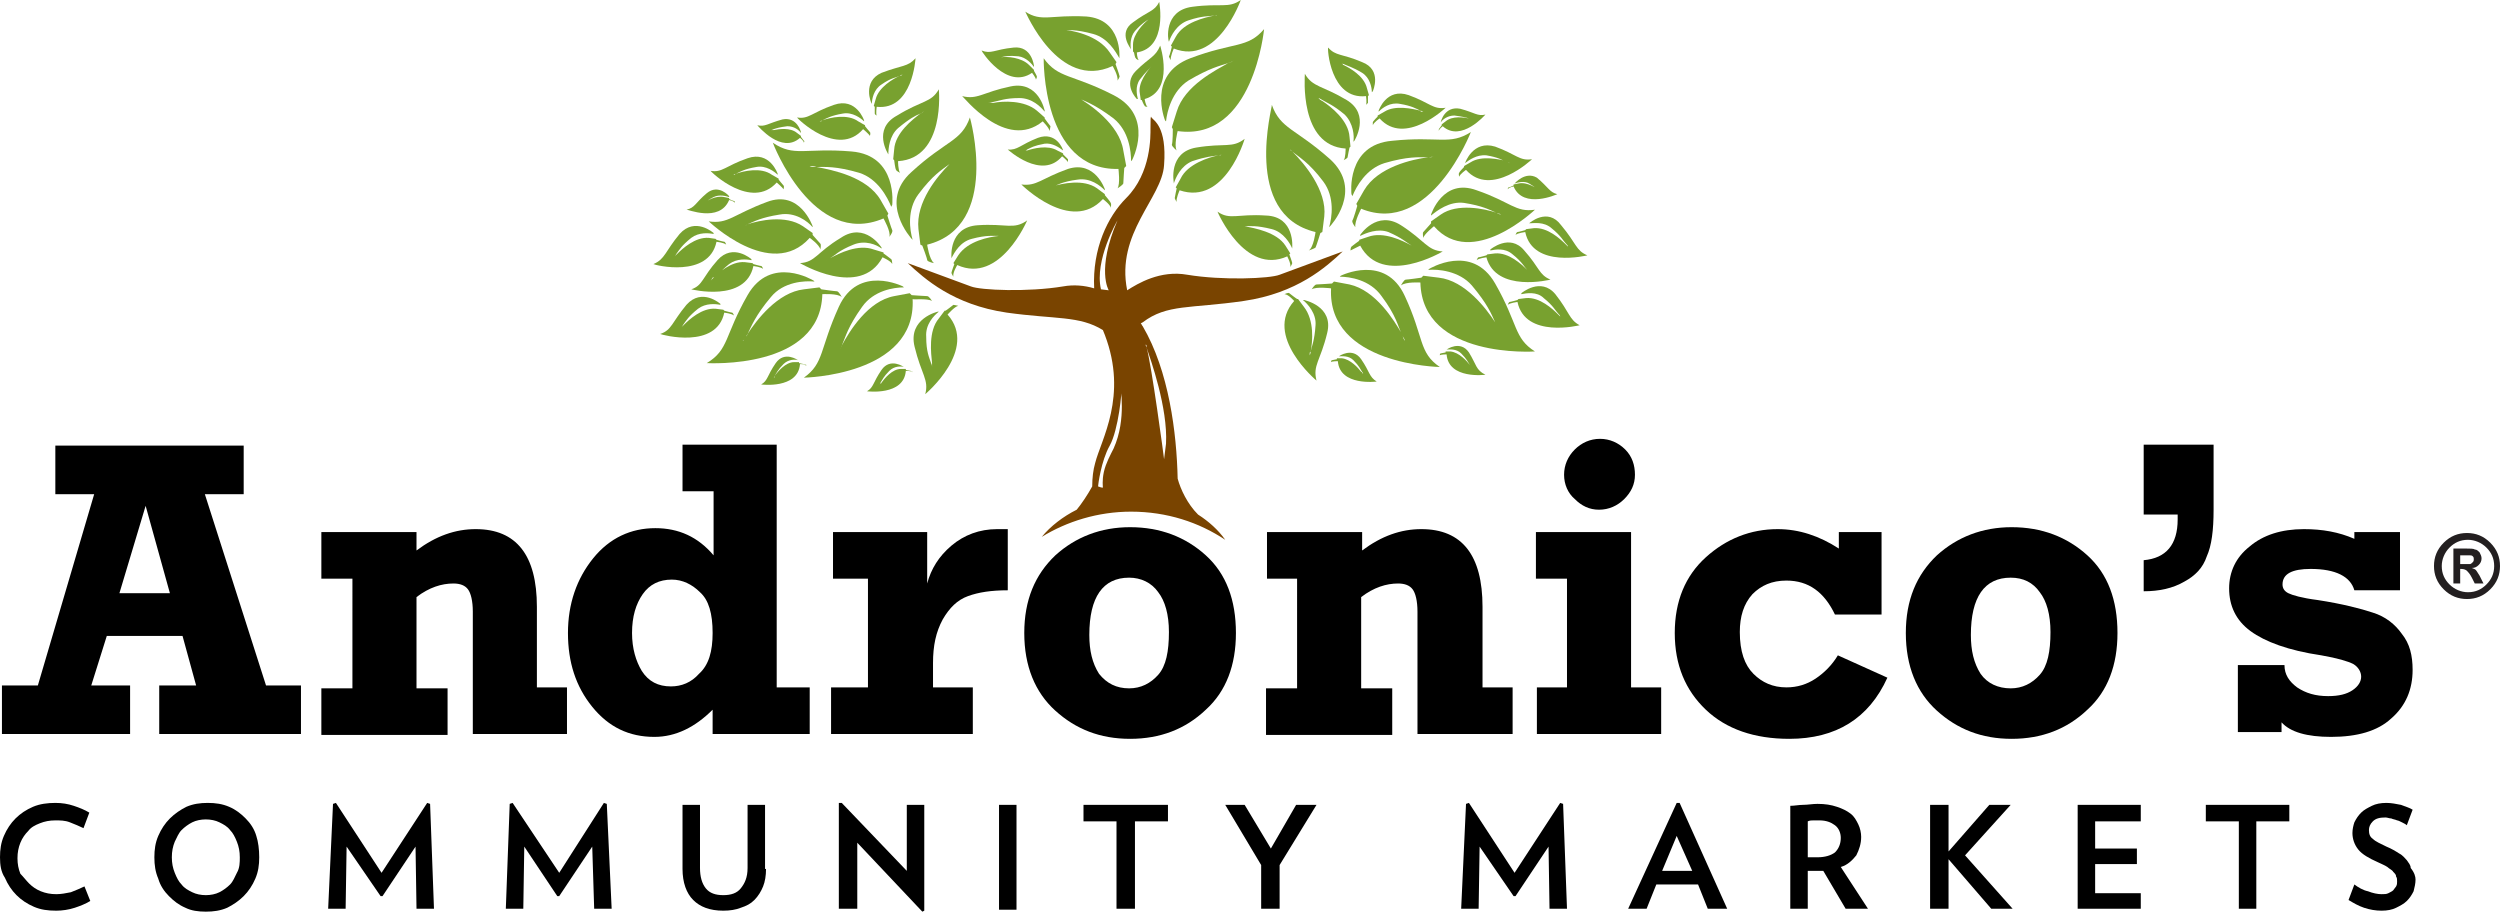 <svg xml:space="preserve" style="enable-background:new 0 0 257.5 93.9;" viewBox="0 0 257.5 93.9" y="0px" x="0px" xmlns:xlink="http://www.w3.org/1999/xlink" xmlns="http://www.w3.org/2000/svg" id="Layer_1" version="1.1">
 <style type="text/css">
  .st0{fill:#794400;}
	.st1{fill:#78A12F;}
	.st2{fill:#231F20;}
 </style>
 <g>
  <g>
   <path d="M128.1,31c5.5-0.8,8.5-3.5,10.2-5.1l-6.5,2.4c-1,0.4-5.9,0.6-9.5,0c-2.8-0.5-5.1,0.9-6.2,1.6
			c-1.2-5.9,3.6-9.5,3.8-12.9c0.3-4-1.1-4.6-1.3-4.9c-0.1-0.3-0.1,0.3-0.1,1.1c0,0.8,0.1,4.6-2.5,7.2c-1.9,1.9-3.5,5.2-3.3,9.3
			c-1-0.3-2.1-0.4-3.2-0.2c-3.6,0.6-8.5,0.4-9.5,0l-6.5-2.4c1.7,1.6,4.7,4.3,10.2,5.1c5,0.7,7.5,0.3,9.9,1.8
			c0.1,0.2,0.1,0.3,0.2,0.5c2.4,6.3-0.4,10.8-1,13.2c-0.2,0.7-0.3,1.5-0.3,2.4c-0.5,0.9-1.1,1.8-1.6,2.4c-1.4,0.7-2.7,1.7-3.6,2.8
			c2.6-1.6,5.8-2.6,9.2-2.6c3.7,0,7,1.1,9.7,2.9c-0.7-1-1.7-1.9-2.8-2.6c-1.1-1.1-1.8-2.6-2.1-3.7c-0.1-4.7-0.9-11.1-3.6-15.7
			c-0.1-0.1-0.1-0.2-0.2-0.3l0.2-0.1C120.2,31.3,122.6,31.8,128.1,31 M114.2,29.9l-0.8-0.1c-0.7-3,1.7-7.1,1.7-7.1
			C112.9,27.8,114.2,29.9,114.2,29.9 M114.7,46.2c-0.3,0.6-0.8,1.5-1,2.4c-0.2,0.9-0.1,1.6-0.1,1.6c0,0.1-0.5-0.1-0.5-0.1
			c0-0.1,0.3-2.6,1.2-4.2c0.9-1.6,1.3-5.7,1.2-6C115.3,39.8,116.1,43.1,114.7,46.2 M118.1,35.8c0.4,1.2,2.2,6.2,2,9.9l-0.2,1.6
			C119.9,47.2,118.6,37.5,118.1,35.8c-0.1-0.2-0.1-0.3-0.1-0.3C118.1,35.5,118.1,35.6,118.1,35.8" class="st0">
   </path>
   <path d="M140.1,25.3c2.3,4.3,8.5,0.6,8.5,0.6c-1.6-0.1-1.8-1.1-4.3-2.7c-2.5-1.6-4.2,1-4.2,1l0,0.1
			c0.6-0.3,1.8-0.8,2.9-0.4c1.4,0.6,1.9,1.1,2.4,1.4c0.2,0.1,0.3,0.2,0.4,0.2c0,0,0.1,0,0,0c0,0,0,0,0,0c-0.1,0-0.2-0.1-0.2-0.1
			c-0.1,0-0.1-0.1-0.2-0.1c-0.9-0.5-2.9-1.5-4.5-0.9l-0.9,0.3l0,0.1c0,0-0.7,0.5-0.8,0.6c-0.1,0.1-0.1,0.4-0.1,0.4
			C139.3,25.7,140.1,25.3,140.1,25.3" class="st1">
   </path>
   <path d="M132.9,27.5c0,0,0.2-0.3,0.2-0.4c0-0.1-0.3-0.9-0.3-0.9l0.1-0.1l-0.5-0.8c-0.9-1.4-3.2-1.8-4.2-2
			c-0.1,0-0.1,0-0.2,0c0,0-0.2,0-0.2,0c0,0-0.1,0-0.1,0c0,0,0,0,0.1,0c0.1,0,0.2,0,0.4,0c0.6,0,1.2-0.1,2.8,0.3
			c1.2,0.3,1.9,1.5,2.1,2l0-0.1c0,0,0.3-3.2-2.7-3.3c-3-0.2-3.7,0.5-5-0.4c0,0,2.8,6.6,7.2,4.6C132.5,26.3,133,27.1,132.9,27.5" class="st1">
   </path>
   <path d="M140.7,9.9c0,0,0.1,0.7,0,0.9c0,0,0.2-0.2,0.2-0.2c0-0.1,0-0.7,0-0.7l0.1-0.1l-0.2-0.7
			c-0.3-1.3-1.8-2.1-2.4-2.4c0,0-0.1,0-0.1-0.1c0,0-0.1-0.1-0.2-0.1c0,0,0,0,0,0c0,0,0,0,0,0c0.1,0,0.2,0.1,0.3,0.1
			c0.4,0.2,0.9,0.3,1.9,0.9c0.8,0.5,1,1.5,1,2l0.1-0.1c0,0,1-2.2-1.1-3c-2.1-0.9-2.7-0.6-3.5-1.5C136.7,4.9,137,10.3,140.7,9.9" class="st1">
   </path>
   <path d="M135.5,23.9c0,0-0.2,1.6-0.7,1.9c0,0,0.6-0.2,0.7-0.3c0.1-0.2,0.5-1.5,0.5-1.5l0.2-0.1l0.2-1.6
			c0.3-2.7-2.1-5.5-3.3-6.7c-0.1-0.1-0.2-0.1-0.2-0.2c0,0-0.2-0.2-0.3-0.3c0,0-0.1-0.1-0.1-0.1c0,0,0,0,0.1,0.1
			c0.1,0.1,0.3,0.3,0.5,0.5c0.7,0.6,1.7,1.1,3.2,3.1c1.2,1.6,0.9,3.7,0.6,4.7l0.1-0.1c0,0,3.5-3.7,0-6.9c-3.6-3.2-5.1-3.1-6-5.6
			C131.1,10.9,127.9,22.1,135.5,23.9" class="st1">
   </path>
   <path d="M138.6,15.3c0,0,0,1-0.2,1.2c0,0,0.4-0.2,0.4-0.3c0-0.1,0.2-1,0.2-1l0.1-0.1l-0.1-1c-0.1-1.7-1.9-3.1-2.8-3.7
			c-0.1,0-0.1-0.1-0.2-0.1c0,0-0.1-0.1-0.2-0.2c0,0,0,0-0.1,0c0,0,0,0,0.1,0c0.1,0,0.2,0.1,0.4,0.2c0.5,0.3,1.1,0.5,2.3,1.5
			c0.9,0.9,1,2.2,0.9,2.8l0.1-0.1c0,0,1.7-2.7-0.8-4.2c-2.5-1.5-3.5-1.3-4.3-2.7C134.4,7.9,133.8,15,138.6,15.3" class="st1">
   </path>
   <path d="M158.1,21.6c-2,0.3-2.5-0.8-6-2c-3.5-1.3-4.7,2.5-4.7,2.5l0,0.1c0.6-0.5,1.9-1.5,3.4-1.3
			c1.9,0.3,2.6,0.7,3.3,1c0.2,0.1,0.4,0.1,0.5,0.2c0.1,0,0.1,0,0.1,0c0,0,0,0-0.1,0c-0.1,0-0.3-0.1-0.3-0.1c-0.1,0-0.1-0.1-0.2-0.1
			c-1.2-0.4-4-1-5.7,0.2l-1,0.7l0,0.2c0,0-0.7,0.8-0.8,0.9c-0.1,0.1,0,0.6,0,0.6c0.1-0.4,1.1-1.2,1.1-1.2
			C151.6,27.8,158.1,21.6,158.1,21.6" class="st1">
   </path>
   <path d="M141.4,12.9c0.1-0.3,0.7-0.7,0.7-0.7c2.6,2.9,6.8-1.1,6.8-1.1c-1.3,0.2-1.6-0.5-3.8-1.3
			c-2.3-0.8-3.1,1.6-3.1,1.6l0,0.1c0.4-0.4,1.2-1,2.2-0.8c1.2,0.2,1.7,0.5,2.1,0.7c0.1,0,0.3,0.1,0.3,0.1c0,0,0.1,0,0.1,0
			c0,0,0,0-0.1,0c-0.1,0-0.2,0-0.2,0c0,0-0.1,0-0.1-0.1c-0.8-0.2-2.6-0.6-3.7,0.1l-0.7,0.4l0,0.1c0,0-0.5,0.5-0.5,0.6
			C141.4,12.6,141.4,12.9,141.4,12.9" class="st1">
   </path>
   <path d="M150.9,16.8L150.9,16.8c0.4-0.3,1.2-0.9,2.2-0.8c1.2,0.2,1.7,0.5,2.1,0.7c0.1,0,0.3,0.1,0.3,0.1
			c0,0,0.1,0,0.1,0c0,0,0,0-0.1,0c-0.1,0-0.2-0.1-0.2-0.1c0,0-0.1,0-0.1-0.1c-0.8-0.2-2.6-0.6-3.7,0.1l-0.7,0.4l0,0.1
			c0,0-0.5,0.5-0.5,0.6c-0.1,0.1,0,0.4,0,0.4c0.1-0.3,0.7-0.7,0.7-0.7c2.6,2.9,6.8-1.1,6.8-1.1c-1.3,0.2-1.6-0.5-3.8-1.3
			C151.7,14.4,150.9,16.8,150.9,16.8" class="st1">
   </path>
   <path d="M156,18.9L156,18.9c0.3-0.1,1-0.3,1.5,0c0.7,0.4,0.9,0.7,1.2,0.9c0.1,0.1,0.2,0.1,0.2,0.1c0,0,0,0,0,0
			c0,0,0,0,0,0c0,0-0.1-0.1-0.1-0.1c0,0-0.1,0-0.1-0.1c-0.4-0.3-1.4-1-2.3-0.8l-0.5,0.1l0,0.1c0,0-0.4,0.2-0.5,0.2
			c-0.1,0-0.1,0.2-0.1,0.2c0.1-0.2,0.6-0.3,0.6-0.3c1,2.4,4.5,0.8,4.5,0.8c-0.8-0.2-0.9-0.7-2.1-1.7C157.1,17.6,156,18.9,156,18.9" class="st1">
   </path>
   <path d="M151.3,36.3C150.4,35,149,36,149,36l0,0c0.3,0,1-0.1,1.5,0.4c0.6,0.6,0.7,0.9,0.9,1.2
			c0.1,0.1,0.1,0.2,0.2,0.2c0,0-0.1-0.1-0.1-0.1c0,0,0-0.1-0.1-0.1c-0.3-0.4-1.1-1.3-2-1.4l-0.5,0l0,0.1c0,0-0.5,0.1-0.5,0.1
			c-0.1,0-0.1,0.2-0.1,0.2c0.1-0.1,0.7-0.1,0.7-0.1c0.2,2.6,4,2.1,4,2.1C152,38.1,152.1,37.6,151.3,36.3" class="st1">
   </path>
   <path d="M140.2,37c-0.9-1.3-2.3-0.3-2.3-0.3l0,0c0.3,0,1-0.1,1.5,0.4c0.6,0.6,0.7,0.9,0.9,1.2
			c0.1,0.1,0.1,0.2,0.1,0.2c0,0-0.1-0.1-0.1-0.1c0,0,0-0.1-0.1-0.1c-0.3-0.4-1.1-1.3-2-1.4l-0.5,0l0,0.1c0,0-0.5,0.1-0.5,0.1
			c-0.1,0-0.1,0.2-0.1,0.2c0.1-0.1,0.7-0.1,0.7-0.1c0.2,2.6,4,2.1,4,2.1C141,38.8,141.1,38.3,140.2,37" class="st1">
   </path>
   <path d="M148.4,12.6c0.2-0.3,0.7-0.7,1.4-0.7c0.8,0.1,1.2,0.2,1.5,0.3c0.1,0,0.2,0,0.2,0c0,0,0.1,0,0,0c0,0,0,0,0,0
			c-0.1,0-0.1,0-0.1,0c0,0-0.1,0-0.1,0c-0.5-0.1-1.7-0.3-2.4,0.3l-0.4,0.3l0,0.1c0,0-0.3,0.4-0.3,0.4c0,0,0,0.2,0,0.2
			c0-0.2,0.4-0.5,0.4-0.5c1.9,1.7,4.4-1.2,4.4-1.2c-0.8,0.2-1.1-0.2-2.6-0.6C148.8,10.9,148.4,12.5,148.4,12.6L148.4,12.6z" class="st1">
   </path>
   <path d="M159.7,28.8c-1.2-0.5-1.1-1.2-2.7-3c-1.5-1.8-3.5-0.1-3.5-0.1l0,0.1c0.5-0.1,1.5-0.3,2.3,0.4
			c1,0.8,1.2,1.3,1.5,1.6c0.1,0.1,0.2,0.2,0.2,0.2c0,0,0.1,0.1,0,0c0,0,0,0,0,0c-0.1-0.1-0.1-0.1-0.1-0.1c0,0-0.1-0.1-0.1-0.1
			c-0.6-0.6-1.9-1.8-3.3-1.7l-0.8,0.1l-0.1,0.1c0,0-0.7,0.2-0.8,0.2c-0.1,0-0.2,0.3-0.2,0.3c0.2-0.2,1-0.3,1-0.3
			C154.1,30.2,159.7,28.8,159.7,28.8" class="st1">
   </path>
   <path d="M157.5,23L157.5,23c0.5,0,1.5-0.2,2.3,0.5c1,0.8,1.2,1.3,1.5,1.6c0.1,0.1,0.2,0.2,0.2,0.3c0,0,0.1,0.1,0,0
			c0,0,0,0,0,0c-0.1-0.1-0.1-0.1-0.1-0.1c0,0-0.1-0.1-0.1-0.1c-0.6-0.6-1.9-1.8-3.3-1.7l-0.8,0.1l-0.1,0.1c0,0-0.7,0.2-0.8,0.2
			c-0.1,0-0.2,0.3-0.2,0.3c0.2-0.2,1-0.3,1-0.3c0.8,3.8,6.4,2.4,6.4,2.4c-1.2-0.5-1.1-1.2-2.7-3.1C159.4,21.3,157.5,23,157.5,23" class="st1">
   </path>
   <path d="M160.2,30.3c-1.5-1.8-3.5-0.1-3.5-0.1l0,0.1c0.5-0.1,1.6-0.3,2.3,0.4c1,0.8,1.2,1.3,1.5,1.6
			c0.1,0.1,0.2,0.2,0.2,0.3c0,0,0.1,0.1,0,0c0,0,0,0,0,0c-0.1-0.1-0.1-0.1-0.1-0.1c0,0-0.1-0.1-0.1-0.1c-0.6-0.6-1.9-1.8-3.3-1.7
			l-0.8,0.1l-0.1,0.1c0,0-0.7,0.2-0.8,0.2c-0.1,0-0.2,0.3-0.2,0.3c0.2-0.2,1-0.3,1-0.3c0.8,3.8,6.4,2.4,6.4,2.4
			C161.6,32.9,161.7,32.2,160.2,30.3" class="st1">
   </path>
   <path d="M151.5,13.6c-2.2,1.4-3.3,0.4-8.1,0.9c-4.8,0.4-4.2,5.5-4.2,5.5l0.1,0.2c0.4-1,1.4-2.8,3.3-3.4
			c2.4-0.7,3.5-0.6,4.5-0.6c0.3,0,0.5-0.1,0.7-0.1c0.1,0,0.2,0,0.1,0c0,0-0.1,0-0.1,0c-0.2,0-0.4,0.1-0.4,0.1c-0.1,0-0.2,0-0.3,0
			c-1.6,0.2-5.2,1-6.6,3.4l-0.8,1.4l0.1,0.2c0,0-0.4,1.4-0.5,1.5c-0.1,0.2,0.3,0.7,0.3,0.7c-0.1-0.6,0.6-1.9,0.6-1.9
			C147.3,24.4,151.5,13.6,151.5,13.6" class="st1">
   </path>
   <path d="M154,29.2c-2.4-4.2-6.8-1.5-6.8-1.5l-0.1,0.1c1-0.1,3.2,0.1,4.5,1.6c1.6,1.9,2,2.9,2.4,3.8
			c0.2,0.3,0.3,0.5,0.4,0.6c0.1,0.1,0.1,0.1,0.1,0.1c0,0,0,0-0.1-0.1c-0.1-0.1-0.2-0.3-0.2-0.3c-0.1-0.1-0.1-0.2-0.2-0.3
			c-0.9-1.4-3.1-4.3-5.8-4.6l-1.6-0.2l-0.2,0.2c0,0-1.4,0.2-1.6,0.2c-0.2,0-0.5,0.6-0.5,0.6c0.5-0.4,2-0.3,2-0.3
			c0.2,7.9,11.8,7.1,11.8,7.1C155.9,34.8,156.4,33.4,154,29.2" class="st1">
   </path>
   <path d="M134.3,30.9l-0.1,0c0.5,0.4,1.4,1.4,1.3,2.6c-0.1,1.6-0.4,2.2-0.5,2.7c0,0.2-0.1,0.4-0.1,0.4
			c0,0.1,0,0.1,0,0.1c0,0,0,0,0-0.1c0-0.1,0-0.2,0-0.2c0-0.1,0-0.1,0.1-0.2c0.2-1,0.4-3.2-0.7-4.6l-0.6-0.8l-0.1,0
			c0,0-0.7-0.5-0.8-0.6c-0.1-0.1-0.5,0.1-0.5,0.1c0.4,0,1,0.7,1,0.7c-3.2,3.6,2.3,8.2,2.3,8.2c-0.4-1.6,0.4-2,1.1-4.9
			C137.4,31.5,134.3,30.9,134.3,30.9" class="st1">
   </path>
   <path d="M144.7,30.5c-2-4.4-6.6-2.1-6.6-2.1l-0.1,0.1c1,0,3.1,0.3,4.3,2c1.5,2,1.7,3.1,2.1,4c0.2,0.3,0.3,0.5,0.3,0.6
			c0,0.1,0.1,0.1,0.1,0.1c0,0,0,0-0.1-0.1c-0.1-0.1-0.2-0.4-0.2-0.4c0-0.1-0.1-0.2-0.1-0.3c-0.8-1.4-2.7-4.5-5.4-5.1l-1.6-0.3
			l-0.2,0.2c0,0-1.4,0.1-1.6,0.1c-0.2,0-0.5,0.5-0.5,0.5c0.5-0.3,2-0.1,2-0.1c-0.4,7.9,11.2,8.1,11.2,8.1
			C146.1,36.3,146.7,34.8,144.7,30.5" class="st1">
   </path>
   <path d="M114.6,6.8c0,0,0.6,1,0.5,1.5c0,0,0.3-0.4,0.2-0.5c0-0.1-0.4-1.2-0.4-1.2l0.1-0.2l-0.7-1
			c-1.2-1.8-3.9-2.3-5.2-2.4c-0.1,0-0.2,0-0.2,0c0,0-0.2,0-0.3,0c0,0-0.1,0-0.1,0c0,0,0,0,0.1,0c0.1,0,0.3,0,0.6,0.1
			c0.7,0,1.6-0.1,3.4,0.4c1.5,0.4,2.3,1.8,2.7,2.5l0-0.1c0,0,0.3-3.9-3.4-4.2c-3.7-0.2-4.6,0.6-6.3-0.5C105.6,1.1,109,9.4,114.6,6.8" class="st1">
   </path>
   <path d="M90.9,26.5c0,0,0.9,0.4,1,0.7c0,0,0-0.4-0.1-0.5c-0.1-0.1-0.8-0.6-0.8-0.6l0-0.1L90,25.7
			c-1.6-0.6-3.6,0.4-4.5,0.9c-0.1,0-0.1,0.1-0.2,0.1c0,0-0.1,0.1-0.2,0.1c0,0-0.1,0-0.1,0c0,0,0,0,0.1,0c0.1,0,0.2-0.1,0.4-0.2
			c0.5-0.3,0.9-0.8,2.4-1.4c1.2-0.5,2.4,0,2.9,0.4l0-0.1c0,0-1.7-2.7-4.2-1C84.1,26,84,27,82.4,27.1C82.4,27.1,88.6,30.8,90.9,26.5" class="st1">
   </path>
   <path d="M100.7,23.2c-3,0.2-2.7,3.3-2.7,3.3l0,0.1c0.3-0.6,0.9-1.7,2.1-2c1.5-0.4,2.2-0.3,2.8-0.3c0.2,0,0.4,0,0.5,0
			c0,0,0.1,0,0.1,0c0,0,0,0-0.1,0c-0.1,0-0.3,0-0.3,0c-0.1,0-0.1,0-0.2,0c-1,0.1-3.2,0.5-4.2,2l-0.5,0.8l0.1,0.1
			c0,0-0.3,0.8-0.3,0.9c0,0.1,0.2,0.4,0.2,0.4c-0.1-0.4,0.4-1.2,0.4-1.2c4.4,2,7.2-4.6,7.2-4.6C104.4,23.7,103.7,23,100.7,23.2" class="st1">
   </path>
   <path d="M89.8,10.7c0-0.5,0.2-1.5,1-2c1-0.7,1.5-0.7,1.9-0.9c0.1-0.1,0.2-0.1,0.3-0.1c0,0,0.1,0,0.1,0c0,0,0,0-0.1,0
			c-0.1,0-0.2,0.1-0.2,0.1c0,0-0.1,0-0.1,0C92,8.1,90.5,9,90.2,10.2L90,10.9l0.1,0.1c0,0,0,0.7,0,0.7c0,0.1,0.2,0.2,0.2,0.2
			c-0.1-0.2,0-0.9,0-0.9C94,11.4,94.3,6,94.3,6c-0.8,0.9-1.4,0.7-3.5,1.5C88.8,8.4,89.7,10.6,89.8,10.7L89.8,10.7z" class="st1">
   </path>
   <path d="M93.9,24.6l0.1,0.1c-0.3-1-0.6-3.1,0.6-4.7c1.5-2,2.4-2.5,3.2-3.1c0.2-0.2,0.4-0.4,0.5-0.5
			c0.1-0.1,0.1-0.1,0.1-0.1c0,0,0,0-0.1,0.1c-0.1,0.1-0.3,0.3-0.3,0.3c-0.1,0.1-0.2,0.1-0.2,0.2c-1.2,1.2-3.5,3.9-3.2,6.7l0.2,1.6
			l0.2,0.1c0,0,0.5,1.3,0.5,1.5c0.1,0.2,0.7,0.3,0.7,0.3c-0.5-0.4-0.7-1.9-0.7-1.9c7.6-1.9,4.4-13.1,4.4-13.1
			c-0.9,2.5-2.4,2.3-6,5.6C90.4,20.8,93.9,24.6,93.9,24.6" class="st1">
   </path>
   <path d="M91.5,15.9L91.5,15.9c0-0.6,0.1-1.9,1-2.7c1.2-1,1.8-1.3,2.3-1.5c0.2-0.1,0.3-0.2,0.4-0.3c0,0,0.1-0.1,0,0
			c0,0,0,0,0,0c-0.1,0.1-0.2,0.2-0.2,0.2c-0.1,0-0.1,0.1-0.2,0.1c-0.8,0.6-2.6,2-2.7,3.7l-0.1,1l0.1,0.1c0,0,0.1,0.9,0.2,1
			c0,0.1,0.4,0.3,0.4,0.3c-0.2-0.3-0.2-1.2-0.2-1.2c4.9-0.3,4.2-7.4,4.2-7.4c-0.8,1.4-1.7,1.1-4.3,2.7
			C89.8,13.3,91.5,15.9,91.5,15.9" class="st1">
   </path>
   <path d="M83.4,24.5c0,0,1,0.7,1.1,1.2c0,0,0.1-0.5,0-0.6c-0.1-0.1-0.8-0.9-0.8-0.9l0-0.2l-1-0.7
			c-1.8-1.2-4.5-0.6-5.7-0.2c-0.1,0-0.1,0.1-0.2,0.1c0,0-0.2,0-0.3,0.1c0,0-0.1,0-0.1,0c0,0,0,0,0.1,0c0.1,0,0.3-0.1,0.5-0.2
			c0.7-0.3,1.4-0.7,3.3-1c1.6-0.3,2.9,0.7,3.4,1.3l0-0.1c0,0-1.3-3.8-4.7-2.5c-3.5,1.3-4,2.3-6,2C72.9,22.7,79.4,29,83.4,24.5" class="st1">
   </path>
   <path d="M88.9,13.3c0,0,0.6,0.5,0.7,0.7c0,0,0.1-0.3,0-0.4c-0.1-0.1-0.5-0.6-0.5-0.6l0-0.1l-0.7-0.4
			c-1.1-0.8-2.9-0.4-3.7-0.1c0,0-0.1,0-0.1,0.1c0,0-0.1,0-0.2,0c0,0-0.1,0-0.1,0c0,0,0,0,0.1,0c0.1,0,0.2-0.1,0.3-0.1
			c0.4-0.2,0.9-0.5,2.1-0.7c1-0.2,1.9,0.5,2.2,0.8l0-0.1c0,0-0.8-2.4-3.1-1.6c-2.3,0.8-2.6,1.5-3.8,1.3
			C82.1,12.2,86.3,16.3,88.9,13.3" class="st1">
   </path>
   <path d="M80,18.8c0,0,0.6,0.5,0.7,0.7c0,0,0.1-0.3,0-0.4c-0.1-0.1-0.5-0.6-0.5-0.6l0-0.1L79.5,18
			c-1.1-0.8-2.9-0.4-3.7-0.1c0,0-0.1,0-0.1,0.1c0,0-0.1,0-0.2,0c0,0,0,0-0.1,0c0,0,0,0,0.1,0c0.1,0,0.2-0.1,0.3-0.1
			c0.4-0.2,0.9-0.5,2.1-0.7c1-0.2,1.9,0.5,2.2,0.8l0-0.1c0,0-0.8-2.4-3.1-1.6c-2.3,0.8-2.6,1.5-3.8,1.3C73.2,17.7,77.4,21.7,80,18.8" class="st1">
   </path>
   <path d="M75.1,20.6c0,0,0.5,0.1,0.6,0.3c0,0,0-0.2-0.1-0.2c-0.1,0-0.5-0.2-0.5-0.2l0-0.1l-0.5-0.1
			c-0.9-0.2-1.9,0.4-2.3,0.8c0,0-0.1,0-0.1,0.1c0,0-0.1,0.1-0.1,0.1c0,0,0.1-0.1,0.2-0.1c0.2-0.2,0.4-0.5,1.2-0.9
			c0.6-0.3,1.3-0.1,1.6,0l0-0.1c0,0-1.1-1.3-2.3-0.3c-1.2,1-1.2,1.5-2.1,1.7C70.7,21.5,74.1,23,75.1,20.6" class="st1">
   </path>
   <path d="M82.8,37.5c-0.1,0-0.5-0.1-0.5-0.1l0-0.1l-0.5,0c-0.9,0-1.7,1-2,1.4c0,0,0,0,0,0.1c0,0,0,0.1-0.1,0.1
			c0,0,0,0,0,0c0,0,0,0,0,0c0,0,0.1-0.1,0.1-0.2c0.2-0.3,0.3-0.6,0.9-1.2c0.5-0.5,1.2-0.5,1.5-0.4l0,0c0,0-1.4-1-2.3,0.3
			c-0.9,1.3-0.8,1.8-1.5,2.2c0,0,3.8,0.5,4-2.1c0,0,0.5,0,0.7,0.1C82.9,37.7,82.8,37.5,82.8,37.5" class="st1">
   </path>
   <path d="M93.8,38.2c-0.1,0-0.5-0.1-0.5-0.1l0-0.1l-0.5,0c-0.9,0-1.7,1-2,1.4c0,0,0,0.1-0.1,0.1c0,0-0.1,0.1-0.1,0.1
			c0,0,0.1-0.1,0.1-0.2c0.2-0.3,0.3-0.6,0.9-1.2c0.5-0.5,1.2-0.5,1.5-0.4l0,0c0,0-1.4-1-2.3,0.3c-0.9,1.3-0.8,1.8-1.5,2.2
			c0,0,3.8,0.5,4-2.1c0,0,0.5,0,0.7,0.1C93.9,38.4,93.9,38.2,93.8,38.2" class="st1">
   </path>
   <path d="M82.4,14.2c0,0,0.4,0.3,0.4,0.5c0,0,0.1-0.2,0-0.2c0,0-0.3-0.4-0.3-0.4l0-0.1l-0.4-0.3
			c-0.7-0.6-1.9-0.4-2.4-0.3c0,0-0.1,0-0.1,0c0,0-0.1,0-0.2,0c0,0,0.1,0,0.3-0.1c0.3-0.1,0.6-0.2,1.4-0.3c0.7,0,1.2,0.4,1.4,0.7
			l0-0.1c0,0-0.4-1.6-1.9-1.3c-1.5,0.4-1.8,0.8-2.6,0.6C78.1,13,80.5,15.9,82.4,14.2" class="st1">
   </path>
   <path d="M75.1,27.2c0.8-0.6,1.8-0.5,2.3-0.4l0-0.1c0,0-1.9-1.7-3.5,0.1c-1.6,1.8-1.5,2.6-2.7,3c0,0,5.6,1.4,6.4-2.4
			c0,0,0.8,0.1,1,0.3c0,0-0.1-0.3-0.2-0.3c-0.1,0-0.8-0.2-0.8-0.2l-0.1-0.1l-0.8-0.1c-1.4-0.1-2.7,1.1-3.3,1.7c0,0-0.1,0.1-0.1,0.1
			c0,0-0.1,0.1-0.1,0.1c0,0,0,0,0,0c0,0,0,0,0,0c0,0,0.1-0.1,0.2-0.3C73.9,28.5,74.1,28,75.1,27.2" class="st1">
   </path>
   <path d="M73.8,24.9c0,0,0.8,0.1,1,0.3c0,0-0.1-0.3-0.2-0.3c-0.1,0-0.8-0.2-0.8-0.2l-0.1-0.1L73,24.5
			c-1.4-0.1-2.7,1.1-3.3,1.7c0,0-0.1,0.1-0.1,0.1c0,0-0.1,0.1-0.1,0.1c0,0,0,0,0,0c0,0,0,0,0,0c0,0,0.1-0.1,0.2-0.3
			c0.3-0.4,0.5-0.8,1.5-1.6c0.8-0.6,1.8-0.5,2.3-0.4l0-0.1c0,0-1.9-1.7-3.5,0.1c-1.5,1.8-1.5,2.6-2.7,3.1
			C67.4,27.3,73,28.7,73.8,24.9" class="st1">
   </path>
   <path d="M74.6,32.2c0,0,0.8,0.1,1,0.3c0,0-0.1-0.3-0.2-0.3c-0.1,0-0.8-0.2-0.8-0.2l-0.1-0.1l-0.8-0.1
			c-1.4-0.1-2.7,1.1-3.3,1.7c0,0-0.1,0.1-0.1,0.1c0,0-0.1,0.1-0.1,0.1c0,0,0,0,0,0c0,0,0,0,0,0c0,0,0.1-0.1,0.2-0.3
			c0.3-0.4,0.5-0.8,1.5-1.6c0.8-0.6,1.8-0.5,2.3-0.4l0-0.1c0,0-1.9-1.7-3.5,0.1c-1.5,1.8-1.5,2.6-2.7,3C68.2,34.5,73.8,36,74.6,32.2" class="st1">
   </path>
   <path d="M91.8,21.3l0.1-0.2c0,0,0.6-5.1-4.2-5.5c-4.8-0.4-5.9,0.6-8.1-0.9c0,0,4.1,10.9,11.4,7.8c0,0,0.8,1.4,0.6,1.9
			c0,0,0.4-0.5,0.3-0.7c-0.1-0.2-0.5-1.5-0.5-1.5l0.1-0.2l-0.8-1.4c-1.4-2.4-5-3.1-6.6-3.4c-0.1,0-0.2,0-0.3,0c0,0-0.3,0-0.4-0.1
			c-0.1,0-0.1,0-0.1,0c0,0,0,0,0.1,0c0.1,0,0.4,0,0.7,0.1c0.9,0,2-0.1,4.4,0.6C90.4,18.4,91.4,20.3,91.8,21.3" class="st1">
   </path>
   <path d="M84.7,30.3c0,0,1.6-0.1,2,0.3c0,0-0.3-0.6-0.5-0.6c-0.2,0-1.6-0.2-1.6-0.2l-0.2-0.2l-1.6,0.2
			c-2.7,0.3-4.9,3.2-5.8,4.6c0,0.1-0.1,0.2-0.2,0.3c0,0-0.1,0.2-0.2,0.3c0,0.1-0.1,0.1-0.1,0.1c0,0,0,0,0.1-0.1
			c0.1-0.1,0.2-0.3,0.4-0.6c0.4-0.8,0.8-1.9,2.4-3.8c1.3-1.6,3.5-1.7,4.5-1.6l-0.1-0.1c0,0-4.4-2.7-6.8,1.5c-2.4,4.2-1.9,5.6-4.2,7
			C72.9,37.4,84.5,38.1,84.7,30.3" class="st1">
   </path>
   <path d="M98.7,31.5c0,0-0.4-0.1-0.5-0.1c-0.1,0.1-0.8,0.6-0.8,0.6l-0.1,0l-0.6,0.8c-1.1,1.3-0.8,3.6-0.7,4.6
			c0,0.1,0,0.1,0,0.2c0,0,0,0.1,0,0.2c0,0,0,0.1,0,0.1c0,0,0,0,0-0.1c0-0.1,0-0.2-0.1-0.4c-0.2-0.6-0.5-1.2-0.5-2.7
			c-0.1-1.3,0.8-2.2,1.3-2.6l-0.1,0c0,0-3.1,0.7-2.4,3.6c0.7,2.9,1.5,3.4,1.1,4.9c0,0,5.5-4.6,2.3-8.2
			C97.7,32.3,98.3,31.6,98.7,31.5" class="st1">
   </path>
   <path d="M96,31c0,0-0.3-0.5-0.5-0.5c-0.2,0-1.6-0.1-1.6-0.1l-0.2-0.2l-1.6,0.3c-2.7,0.5-4.6,3.6-5.4,5.1
			c0,0.1-0.1,0.2-0.1,0.3c0,0-0.1,0.2-0.2,0.4c0,0,0,0.1,0,0.1c0,0,0,0,0-0.1c0.1-0.1,0.2-0.4,0.3-0.7c0.4-0.9,0.6-1.9,2.1-4
			c1.2-1.7,3.3-2,4.3-2L93,29.5c0,0-4.6-2.3-6.6,2.1c-2,4.4-1.5,5.8-3.6,7.3c0,0,11.6-0.2,11.2-8.1C94,30.9,95.5,30.7,96,31" class="st1">
   </path>
   <path d="M121.2,11.5l-0.5,1.6l0.1,0.2c0,0,0,1.4-0.1,1.6c0,0.2,0.5,0.6,0.5,0.6c-0.3-0.5,0.1-2,0.1-2
			c7.8,1.1,8.9-10.5,8.9-10.5c-1.7,2-3.1,1.3-7.6,3c-4.5,1.7-2.6,6.4-2.6,6.4l0.1,0.1c0.1-1,0.6-3.1,2.3-4.2
			c2.2-1.3,3.2-1.5,4.1-1.8c0.3-0.1,0.5-0.2,0.6-0.3c0.1,0,0.2-0.1,0.1-0.1c0,0-0.1,0-0.1,0.1c-0.1,0.1-0.3,0.2-0.3,0.2
			c-0.1,0-0.2,0.1-0.3,0.1C125.3,7.2,122,8.8,121.2,11.5" class="st1">
   </path>
   <path d="M107.4,12.5c0,0,0.7,0.7,0.7,1c0,0,0.1-0.4,0.1-0.5c-0.1-0.1-0.6-0.8-0.6-0.8l0-0.1l-0.8-0.7
			c-1.3-1.1-3.5-1-4.5-0.8c-0.1,0-0.1,0-0.2,0c0,0-0.2,0-0.3,0c0,0-0.1,0-0.1,0c0,0,0,0,0.1,0c0.1,0,0.2,0,0.5-0.1
			c0.6-0.1,1.2-0.4,2.7-0.4c1.3,0,2.2,0.9,2.6,1.4l0-0.1c0,0-0.6-3.1-3.5-2.5c-2.9,0.6-3.4,1.4-5,1C99.2,9.9,103.6,15.6,107.4,12.5" class="st1">
   </path>
   <path d="M114.7,9.8c-4.3-2.2-5.7-1.7-7.2-3.8c0,0-0.2,11.6,7.7,11.4c0,0,0.2,1.6-0.1,2c0,0,0.5-0.3,0.6-0.5
			c0-0.2,0.1-1.6,0.1-1.6l0.2-0.2l-0.3-1.6c-0.4-2.7-3.5-4.8-4.9-5.6c-0.1,0-0.2-0.1-0.3-0.1c0,0-0.2-0.1-0.3-0.2c0,0-0.1,0-0.1,0
			c0,0,0,0,0.1,0c0.1,0.1,0.3,0.2,0.6,0.4c0.9,0.4,1.9,0.7,3.9,2.2c1.6,1.3,1.8,3.4,1.8,4.4l0.1-0.1C116.6,16.5,119,12,114.7,9.8" class="st1">
   </path>
   <path d="M120.4,4.3c0.2-0.6,0.8-1.8,2-2.2c1.5-0.5,2.1-0.4,2.7-0.5c0.2,0,0.4-0.1,0.4-0.1c0.1,0,0.1,0,0.1,0
			c0,0,0,0-0.1,0c-0.1,0-0.2,0.1-0.2,0.1c-0.1,0-0.1,0-0.2,0c-1,0.2-3.2,0.7-4,2.2l-0.5,0.9l0.1,0.1c0,0-0.2,0.9-0.3,1
			c0,0.1,0.2,0.4,0.2,0.4c-0.1-0.3,0.3-1.2,0.3-1.2c4.5,1.8,6.9-5,6.9-5c-1.3,0.9-2,0.3-5,0.7C119.8,1.1,120.3,4.2,120.4,4.3
			L120.4,4.3z" class="st1">
   </path>
   <path d="M106.3,7.5c0,0,0.4,0.5,0.4,0.7c0,0,0.1-0.2,0.1-0.3c0-0.1-0.3-0.6-0.3-0.6l0-0.1l-0.5-0.5
			c-0.8-0.8-2.3-0.9-2.9-0.8c0,0-0.1,0-0.1,0c0,0-0.1,0-0.2,0c0,0,0,0,0,0c0,0,0,0,0,0c0.1,0,0.2,0,0.3,0c0.4-0.1,0.8-0.2,1.8-0.1
			c0.8,0.1,1.4,0.8,1.6,1.1l0-0.1c0,0-0.2-2.1-2.1-1.9c-2,0.2-2.3,0.7-3.3,0.3C101.1,5.3,103.7,9.3,106.3,7.5" class="st1">
   </path>
   <path d="M109.5,15.5L109.5,15.5c0-0.1-0.7-2-2.6-1.3c-1.8,0.7-2.1,1.3-3.1,1.2c0,0,3.5,3.2,5.6,0.7
			c0,0,0.5,0.4,0.6,0.6c0,0,0-0.3,0-0.3c-0.1-0.1-0.5-0.5-0.5-0.5l0-0.1l-0.6-0.3c-1-0.6-2.5-0.2-3.1,0c0,0-0.1,0-0.1,0
			c0,0-0.1,0-0.1,0c0,0,0,0-0.1,0c0,0,0,0,0.1,0c0,0,0.1,0,0.2-0.1c0.4-0.2,0.7-0.4,1.8-0.6C108.4,14.7,109.1,15.2,109.5,15.5" class="st1">
   </path>
   <path d="M117,7.3c-1.4,1.4,0.1,2.9,0.1,2.9l0.1,0c-0.1-0.4-0.3-1.3,0.2-2c0.6-0.8,1-1.1,1.2-1.4
			c0.1-0.1,0.2-0.2,0.2-0.2c0,0-0.1,0.1-0.1,0.1c0,0-0.1,0.1-0.1,0.1c-0.4,0.5-1.4,1.7-1.2,2.8l0.1,0.7l0.1,0c0,0,0.2,0.5,0.3,0.6
			c0,0.1,0.3,0.1,0.3,0.1c-0.2-0.1-0.3-0.8-0.3-0.8c3.1-0.9,1.6-5.5,1.6-5.5C119,5.9,118.4,5.9,117,7.3" class="st1">
   </path>
   <path d="M128.2,14.3c-1.3,1-2,0.4-5,0.9c-2.9,0.5-2.3,3.6-2.3,3.6l0,0.1c0.2-0.6,0.7-1.8,1.9-2.3
			c1.5-0.5,2.1-0.5,2.7-0.6c0.2,0,0.3-0.1,0.4-0.1c0.1,0,0.1,0,0.1,0c0,0,0,0-0.1,0c-0.1,0-0.2,0.1-0.2,0.1c-0.1,0-0.1,0-0.2,0
			c-1,0.2-3.2,0.9-3.9,2.4l-0.5,0.9l0.1,0.1c0,0-0.2,0.9-0.2,1c0,0.1,0.2,0.4,0.2,0.4c-0.1-0.3,0.3-1.2,0.3-1.2
			C126.2,21.2,128.2,14.3,128.2,14.3" class="st1">
   </path>
   <path d="M113.8,20.1l0-0.1l-0.8-0.6c-1.4-1-3.6-0.5-4.6-0.2c-0.1,0-0.1,0-0.2,0.1c0,0-0.2,0-0.3,0.1c0,0-0.1,0-0.1,0
			c0,0,0,0,0.1,0c0.1,0,0.2-0.1,0.4-0.1c0.5-0.2,1.1-0.6,2.7-0.8c1.3-0.2,2.3,0.6,2.8,1.1l0-0.1c0,0-1-3-3.8-2.1
			c-2.8,1-3.2,1.8-4.8,1.6c0,0,5.1,5.1,8.4,1.5c0,0,0.8,0.6,0.8,0.9c0,0,0.1-0.4,0-0.5C114.4,20.8,113.8,20.1,113.8,20.1" class="st1">
   </path>
   <path d="M116.5,5.1c-0.1-0.4-0.1-1.3,0.4-1.9c0.7-0.8,1.1-1,1.4-1.2c0.1-0.1,0.2-0.2,0.2-0.2c0,0-0.1,0.1-0.1,0.1
			c0,0-0.1,0-0.1,0.1c-0.5,0.4-1.6,1.5-1.6,2.6l0,0.7l0.1,0.1c0,0,0.1,0.6,0.2,0.6c0,0.1,0.3,0.2,0.3,0.2c-0.2-0.2-0.2-0.8-0.2-0.8
			c3.2-0.5,2.3-5.2,2.3-5.2c-0.5,1-1.1,0.9-2.7,2.1C115.1,3.4,116.5,5,116.5,5.1L116.5,5.1z" class="st1">
   </path>
   <path d="M9.3,92.8c-0.5,0.3-1,0.5-1.6,0.7c-0.6,0.2-1.3,0.3-1.9,0.3c-0.9,0-1.6-0.1-2.3-0.4c-0.7-0.3-1.3-0.7-1.8-1.2
			c-0.5-0.5-0.9-1.1-1.2-1.8C0.1,89.8,0,89.1,0,88.3c0-0.8,0.1-1.5,0.4-2.2c0.3-0.7,0.7-1.3,1.2-1.8c0.5-0.5,1.1-0.9,1.8-1.2
			c0.7-0.3,1.5-0.4,2.3-0.4c0.7,0,1.3,0.1,1.9,0.3c0.6,0.2,1.1,0.4,1.6,0.7l-0.6,1.6c-0.4-0.2-0.9-0.4-1.4-0.6
			c-0.5-0.2-1-0.2-1.5-0.2c-0.6,0-1.1,0.1-1.6,0.3c-0.5,0.2-0.9,0.4-1.2,0.8c-0.3,0.3-0.6,0.7-0.8,1.2c-0.2,0.5-0.3,1-0.3,1.6
			c0,0.6,0.1,1.1,0.3,1.6C2.4,90.3,2.7,90.7,3,91c0.3,0.3,0.7,0.6,1.2,0.8c0.5,0.2,1,0.3,1.6,0.3c0.5,0,1-0.1,1.5-0.2
			c0.5-0.2,1-0.4,1.4-0.6L9.3,92.8z">
   </path>
   <path d="M26.7,88.3c0,0.8-0.1,1.5-0.4,2.2c-0.3,0.7-0.7,1.3-1.2,1.8c-0.5,0.5-1.1,0.9-1.7,1.2c-0.7,0.3-1.4,0.4-2.2,0.4
			c-0.8,0-1.5-0.1-2.1-0.4c-0.7-0.3-1.2-0.7-1.7-1.2c-0.5-0.5-0.9-1.1-1.1-1.8c-0.3-0.7-0.4-1.4-0.4-2.2c0-0.8,0.1-1.5,0.4-2.2
			c0.3-0.7,0.7-1.3,1.2-1.8c0.5-0.5,1.1-0.9,1.7-1.2c0.7-0.3,1.4-0.4,2.2-0.4c0.8,0,1.5,0.1,2.2,0.4c0.7,0.3,1.2,0.7,1.7,1.2
			c0.5,0.5,0.9,1.1,1.1,1.8C26.6,86.7,26.7,87.5,26.7,88.3 M24.7,88.3c0-0.6-0.1-1.1-0.3-1.6c-0.2-0.5-0.4-0.9-0.7-1.2
			c-0.3-0.4-0.7-0.6-1.1-0.8c-0.4-0.2-0.9-0.3-1.4-0.3c-0.5,0-1,0.1-1.4,0.3c-0.4,0.2-0.8,0.5-1.1,0.8c-0.3,0.3-0.5,0.8-0.7,1.2
			c-0.2,0.5-0.3,1-0.3,1.6c0,0.6,0.1,1.1,0.3,1.6c0.2,0.5,0.4,0.9,0.7,1.2c0.3,0.4,0.7,0.6,1.1,0.8c0.4,0.2,0.9,0.3,1.4,0.3
			c0.5,0,1-0.1,1.4-0.3c0.4-0.2,0.8-0.5,1.1-0.8c0.3-0.3,0.5-0.8,0.7-1.2C24.7,89.4,24.7,88.8,24.7,88.3">
   </path>
   <polygon points="42.9,93.6 42.8,87.2 39.4,92.3 39.2,92.3 35.7,87.2 35.6,93.6 33.8,93.6 34.3,82.8 34.6,82.7 39.3,89.9 44,82.7 
			44.3,82.8 44.7,93.6">
   </polygon>
   <polygon points="61.2,93.6 61,87.2 57.6,92.3 57.4,92.3 54,87.2 53.9,93.6 52.1,93.6 52.5,82.8 52.8,82.7 57.6,89.9 62.2,82.7 
			62.5,82.8 63,93.6">
   </polygon>
   <path d="M78.9,89.5c0,0.7-0.1,1.3-0.3,1.8c-0.2,0.5-0.5,1-0.9,1.4c-0.4,0.4-0.8,0.6-1.4,0.8c-0.5,0.2-1.1,0.3-1.8,0.3
			c-1.4,0-2.4-0.4-3.1-1.1c-0.7-0.7-1.1-1.8-1.1-3.2v-6.6h1.8v6.5c0,0.9,0.2,1.6,0.6,2.1c0.4,0.5,1,0.7,1.8,0.7
			c0.8,0,1.4-0.2,1.8-0.7c0.4-0.5,0.7-1.1,0.7-2.1v-6.5h1.8V89.5z">
   </path>
   <polygon points="95,93.9 88.3,86.8 88.3,93.6 86.4,93.6 86.4,82.7 86.7,82.7 93.4,89.7 93.4,82.9 95.2,82.9 95.2,93.8">
   </polygon>
   <rect height="10.8" width="1.8" y="82.9" x="102.9">
   </rect>
   <polygon points="116.9,84.6 116.9,93.6 115,93.6 115,84.6 111.6,84.6 111.6,82.9 120.3,82.9 120.3,84.6">
   </polygon>
   <polygon points="131.8,89.1 131.8,93.6 129.9,93.6 129.9,89.1 126.2,82.9 128.2,82.9 130.9,87.4 133.5,82.9 135.6,82.9">
   </polygon>
   <polygon points="159.6,93.6 159.5,87.2 156.1,92.3 155.9,92.3 152.4,87.2 152.3,93.6 150.5,93.6 151,82.8 151.3,82.7 156,89.9 
			160.7,82.7 161,82.8 161.4,93.6">
   </polygon>
   <path d="M175.9,93.6l-1-2.5h-4.3l-1,2.5h-1.9l5-10.9h0.3l4.9,10.9H175.9z M172.7,86.1l-1.5,3.6h3.1L172.7,86.1z">
   </path>
   <path d="M190.1,93.6l-2.3-3.9c-0.1,0-0.2,0-0.3,0h-0.3c-0.2,0-0.4,0-0.5,0c-0.2,0-0.4,0-0.5,0v3.9h-1.8V83c0.4,0,0.9-0.1,1.3-0.1
			c0.5,0,1-0.1,1.5-0.1c0.8,0,1.4,0.1,2,0.3c0.6,0.2,1,0.4,1.4,0.7c0.4,0.3,0.6,0.7,0.8,1.1c0.2,0.4,0.3,0.9,0.3,1.3
			c0,0.7-0.2,1.3-0.5,1.9c-0.4,0.5-0.9,1-1.6,1.2l2.8,4.3H190.1z M189.6,86.3c0-0.5-0.2-1-0.6-1.3c-0.4-0.3-0.9-0.5-1.6-0.5
			c-0.2,0-0.4,0-0.6,0c-0.2,0-0.4,0-0.6,0.1v3.7c0.2,0,0.3,0,0.5,0c0.2,0,0.4,0,0.5,0c0.8,0,1.4-0.2,1.8-0.5
			C189.4,87.4,189.6,86.9,189.6,86.3">
   </path>
   <polygon points="205.1,93.6 200.7,88.5 200.7,93.6 198.8,93.6 198.8,82.9 200.7,82.9 200.7,87.7 204.9,82.9 207.1,82.9 
			202.4,88.1 207.3,93.6">
   </polygon>
   <polygon points="214,93.6 214,82.9 220.5,82.9 220.5,84.6 215.8,84.6 215.8,87.4 220.1,87.4 220.1,89 215.8,89 215.8,92 220.5,92 
			220.5,93.6">
   </polygon>
   <polygon points="232.4,84.6 232.4,93.6 230.6,93.6 230.6,84.6 227.2,84.6 227.2,82.9 235.8,82.9 235.8,84.6">
   </polygon>
   <path d="M248.8,90.6c0,0.4-0.1,0.8-0.2,1.2c-0.2,0.4-0.4,0.7-0.7,1c-0.3,0.3-0.7,0.5-1.1,0.7c-0.4,0.2-0.9,0.3-1.5,0.3
			c-0.6,0-1.2-0.1-1.8-0.3c-0.6-0.2-1.1-0.5-1.6-0.8l0.6-1.6c0.4,0.3,0.9,0.6,1.4,0.7c0.5,0.2,1,0.3,1.4,0.3c0.3,0,0.5,0,0.7-0.1
			c0.2-0.1,0.4-0.2,0.5-0.3c0.1-0.1,0.2-0.3,0.3-0.4c0.1-0.2,0.1-0.3,0.1-0.5c0-0.2,0-0.4-0.1-0.5c0-0.2-0.1-0.3-0.3-0.5
			c-0.1-0.2-0.4-0.3-0.6-0.5c-0.3-0.2-0.6-0.3-1-0.5c-0.9-0.4-1.6-0.8-2-1.3c-0.4-0.5-0.6-1.1-0.6-1.7c0-0.4,0.1-0.8,0.2-1.1
			c0.2-0.4,0.4-0.7,0.7-1c0.3-0.3,0.7-0.5,1.1-0.7c0.4-0.2,0.9-0.3,1.5-0.3c0.5,0,1,0.1,1.5,0.2c0.5,0.2,0.9,0.3,1.2,0.5l-0.6,1.6
			c-0.1-0.1-0.3-0.2-0.5-0.3c-0.2-0.1-0.4-0.2-0.5-0.2c-0.2-0.1-0.4-0.1-0.6-0.2c-0.2,0-0.4-0.1-0.6-0.1c-0.6,0-1,0.1-1.3,0.4
			c-0.3,0.3-0.4,0.6-0.4,0.9c0,0.4,0.1,0.7,0.4,0.9c0.3,0.3,0.8,0.5,1.4,0.8c0.5,0.2,1,0.5,1.3,0.7c0.4,0.2,0.6,0.5,0.8,0.7
			c0.2,0.3,0.4,0.5,0.4,0.8C248.7,89.9,248.8,90.3,248.8,90.6">
   </path>
   <path d="M31,70.6v5H16.4v-5h3.8l-1.4-5.1H11l-1.6,5.1h4v5H0.2v-5h3.7l5.8-19.7h-4v-5h19.4v5h-4l6.3,19.7H31z M17.5,61.1l-2.5-9
			l-2.7,9H17.5z">
   </path>
   <path d="M33.1,59.6v-4.8h9.8v1.9c2-1.5,4-2.2,6.1-2.2c4.2,0,6.3,2.7,6.3,8v8.3h3.1v4.8h-9.7V63c0-1.1-0.2-1.9-0.5-2.3
			c-0.3-0.4-0.8-0.6-1.5-0.6c-1.2,0-2.5,0.4-3.8,1.4v9.4h3.2v4.8h-13v-4.8h3.2V59.6H33.1z">
   </path>
   <path d="M83.4,70.8v4.8h-10v-2.5c-1.8,1.8-3.8,2.8-6,2.8c-2.6,0-4.7-1-6.4-3.1c-1.7-2.1-2.5-4.6-2.5-7.6c0-3,0.9-5.6,2.6-7.7
			c1.7-2.1,3.9-3.1,6.4-3.1c2.4,0,4.4,0.9,6,2.8v-6.6h-3.2v-4.8H80v25H83.4z M73.4,65.2c0-2-0.4-3.4-1.3-4.2
			c-0.8-0.8-1.8-1.3-2.9-1.3c-1.3,0-2.3,0.5-3,1.5c-0.7,1-1.1,2.3-1.1,4c0,1.6,0.4,2.9,1,3.9c0.7,1.1,1.7,1.6,3,1.6
			c1.1,0,2.1-0.4,2.9-1.3C73,68.5,73.4,67.1,73.4,65.2">
   </path>
   <path d="M100.2,70.8v4.8H85.6v-4.8h3.8V59.6h-3.6v-4.8h9.7v5.3c0.4-1.5,1.2-2.8,2.5-3.9c1.3-1.1,2.9-1.7,4.7-1.7
			c0.3,0,0.7,0,1.1,0v6.3c-1.7,0-3,0.2-4.1,0.6c-1.1,0.4-1.9,1.2-2.6,2.4c-0.7,1.3-1,2.7-1,4.5v2.5H100.2z">
   </path>
   <path d="M116.4,76.1c-3.1,0-5.6-1-7.7-2.9c-2.1-1.9-3.2-4.6-3.2-8s1.1-6,3.2-8c2.1-1.9,4.7-2.9,7.7-2.9c3.1,0,5.7,1,7.8,2.9
			c2.1,1.9,3.1,4.6,3.1,8c0,3.3-1,6-3.1,7.9C122.1,75.1,119.5,76.1,116.4,76.1 M116.3,70.9c1.2,0,2.2-0.5,3-1.4
			c0.8-0.9,1.1-2.4,1.1-4.4c0-1.8-0.4-3.2-1.1-4.1c-0.7-1-1.8-1.5-3-1.5c-2.7,0-4.1,2-4.1,5.9c0,1.6,0.3,2.9,1,4
			C114,70.4,115,70.9,116.3,70.9">
   </path>
   <path d="M130.5,59.6v-4.8h9.8v1.9c2-1.5,4-2.2,6.1-2.2c4.2,0,6.3,2.7,6.3,8v8.3h3.1v4.8H146V63c0-1.1-0.2-1.9-0.5-2.3
			c-0.3-0.4-0.8-0.6-1.5-0.6c-1.2,0-2.5,0.4-3.8,1.4v9.4h3.2v4.8h-13v-4.8h3.2V59.6H130.5z">
   </path>
   <path d="M158.2,59.6v-4.8h9.8v16h3.1v4.8h-12.8v-4.8h3.1V59.6H158.2z M161.1,48.9c0-1,0.4-1.9,1.1-2.6c0.7-0.7,1.6-1.1,2.6-1.1
			c1,0,1.9,0.4,2.6,1.1c0.7,0.7,1,1.6,1,2.6c0,1-0.4,1.8-1.1,2.5c-0.7,0.7-1.6,1.1-2.6,1.1c-1,0-1.8-0.4-2.5-1.1
			C161.5,50.8,161.1,49.9,161.1,48.9">
   </path>
   <path d="M193.8,54.9v8.4H189c-1.1-2.3-2.7-3.5-5-3.5c-1.5,0-2.6,0.5-3.5,1.4c-0.9,1-1.3,2.3-1.3,3.9c0,2,0.5,3.4,1.4,4.3
			c0.9,0.9,2,1.4,3.4,1.4c1.1,0,2.1-0.3,3-0.9c0.9-0.6,1.7-1.4,2.3-2.4l5.1,2.3c-1.9,4.2-5.3,6.3-10.1,6.3c-3.6,0-6.5-1-8.6-3
			c-2.1-2-3.2-4.6-3.2-7.9c0-3.3,1.1-5.9,3.2-7.8c2.1-1.9,4.6-2.9,7.4-2.9c2.2,0,4.3,0.7,6.3,2v-1.7H193.8z">
   </path>
   <path d="M207.2,76.1c-3.1,0-5.6-1-7.7-2.9c-2.1-1.9-3.2-4.6-3.2-8s1.1-6,3.2-8c2.1-1.9,4.7-2.9,7.7-2.9c3.1,0,5.7,1,7.8,2.9
			c2.1,1.9,3.1,4.6,3.1,8c0,3.3-1,6-3.1,7.9C212.9,75.1,210.3,76.1,207.2,76.1 M207.1,70.9c1.2,0,2.2-0.5,3-1.4
			c0.8-0.9,1.1-2.4,1.1-4.4c0-1.8-0.4-3.2-1.1-4.1c-0.7-1-1.7-1.5-3-1.5c-2.7,0-4.1,2-4.1,5.9c0,1.6,0.3,2.9,1,4
			C204.7,70.4,205.8,70.9,207.1,70.9">
   </path>
   <path d="M220.8,60.9v-3.2c2.3-0.2,3.5-1.6,3.5-4.2V53h-3.5v-7.2h7.2v6.7c0,2.1-0.2,3.7-0.7,4.8c-0.4,1.2-1.2,2-2.3,2.6
			C223.8,60.6,222.4,60.9,220.8,60.9">
   </path>
   <path d="M230.5,75.6v-7.1h4.8c0,1,0.5,1.7,1.3,2.3c0.9,0.6,1.9,0.9,3.2,0.9c1.1,0,1.9-0.2,2.5-0.6c0.6-0.4,0.9-0.9,0.9-1.4
			c0-0.5-0.3-1-0.8-1.3c-0.6-0.3-1.6-0.6-3.3-0.9c-3.4-0.5-5.8-1.4-7.3-2.5c-1.5-1.1-2.2-2.6-2.2-4.4c0-1.7,0.7-3.2,2.1-4.3
			c1.4-1.2,3.3-1.8,5.6-1.8c1.9,0,3.6,0.3,5.2,1v-0.7h4.7v6h-4.7c-0.4-1.4-1.9-2.2-4.5-2.2c-1.9,0-2.9,0.5-2.9,1.6
			c0,0.4,0.2,0.7,0.6,0.9c0.4,0.2,1.4,0.5,3,0.7c2.6,0.4,4.5,0.9,5.7,1.3c1.3,0.4,2.3,1.2,3,2.2c0.8,1,1.1,2.2,1.1,3.7
			c0,2-0.7,3.7-2.2,5c-1.4,1.3-3.5,1.9-6.2,1.9c-2.5,0-4.2-0.5-5.1-1.5v1H230.5z">
   </path>
   <path d="M257.5,58.3c0,0.9-0.3,1.7-1,2.4c-0.7,0.7-1.5,1-2.4,1c-0.9,0-1.7-0.3-2.4-1c-0.7-0.7-1-1.5-1-2.4
			c0-0.9,0.3-1.7,1-2.4c0.7-0.7,1.5-1,2.4-1c0.9,0,1.7,0.3,2.4,1C257.2,56.6,257.5,57.4,257.5,58.3 M256.9,58.3
			c0-0.8-0.3-1.4-0.8-1.9c-0.5-0.5-1.2-0.8-1.9-0.8c-0.8,0-1.4,0.3-1.9,0.8c-0.5,0.5-0.8,1.2-0.8,1.9c0,0.8,0.3,1.4,0.8,1.9
			c0.5,0.5,1.2,0.8,1.9,0.8c0.8,0,1.4-0.3,1.9-0.8C256.6,59.7,256.9,59.1,256.9,58.3 M255.8,60.1h-0.9l-0.3-0.6
			c-0.2-0.4-0.4-0.6-0.5-0.7c-0.1-0.1-0.3-0.2-0.6-0.2h-0.1v1.5h-0.7v-3.6h1.3c0.4,0,0.8,0,0.9,0.1c0.2,0,0.3,0.1,0.5,0.3
			c0.1,0.2,0.2,0.4,0.2,0.6c0,0.3-0.1,0.5-0.3,0.7c-0.2,0.2-0.4,0.3-0.7,0.3c0.2,0.1,0.3,0.1,0.4,0.2c0.1,0.1,0.2,0.3,0.4,0.6
			L255.8,60.1z M253.4,58.1h0.3c0.4,0,0.6,0,0.7,0c0.1,0,0.2-0.1,0.3-0.2c0.1-0.1,0.1-0.2,0.1-0.3c0-0.1,0-0.2-0.1-0.3
			c-0.1-0.1-0.2-0.1-0.3-0.1c-0.1,0-0.4,0-0.7,0h-0.3V58.1z" class="st2">
   </path>
  </g>
 </g>
</svg>